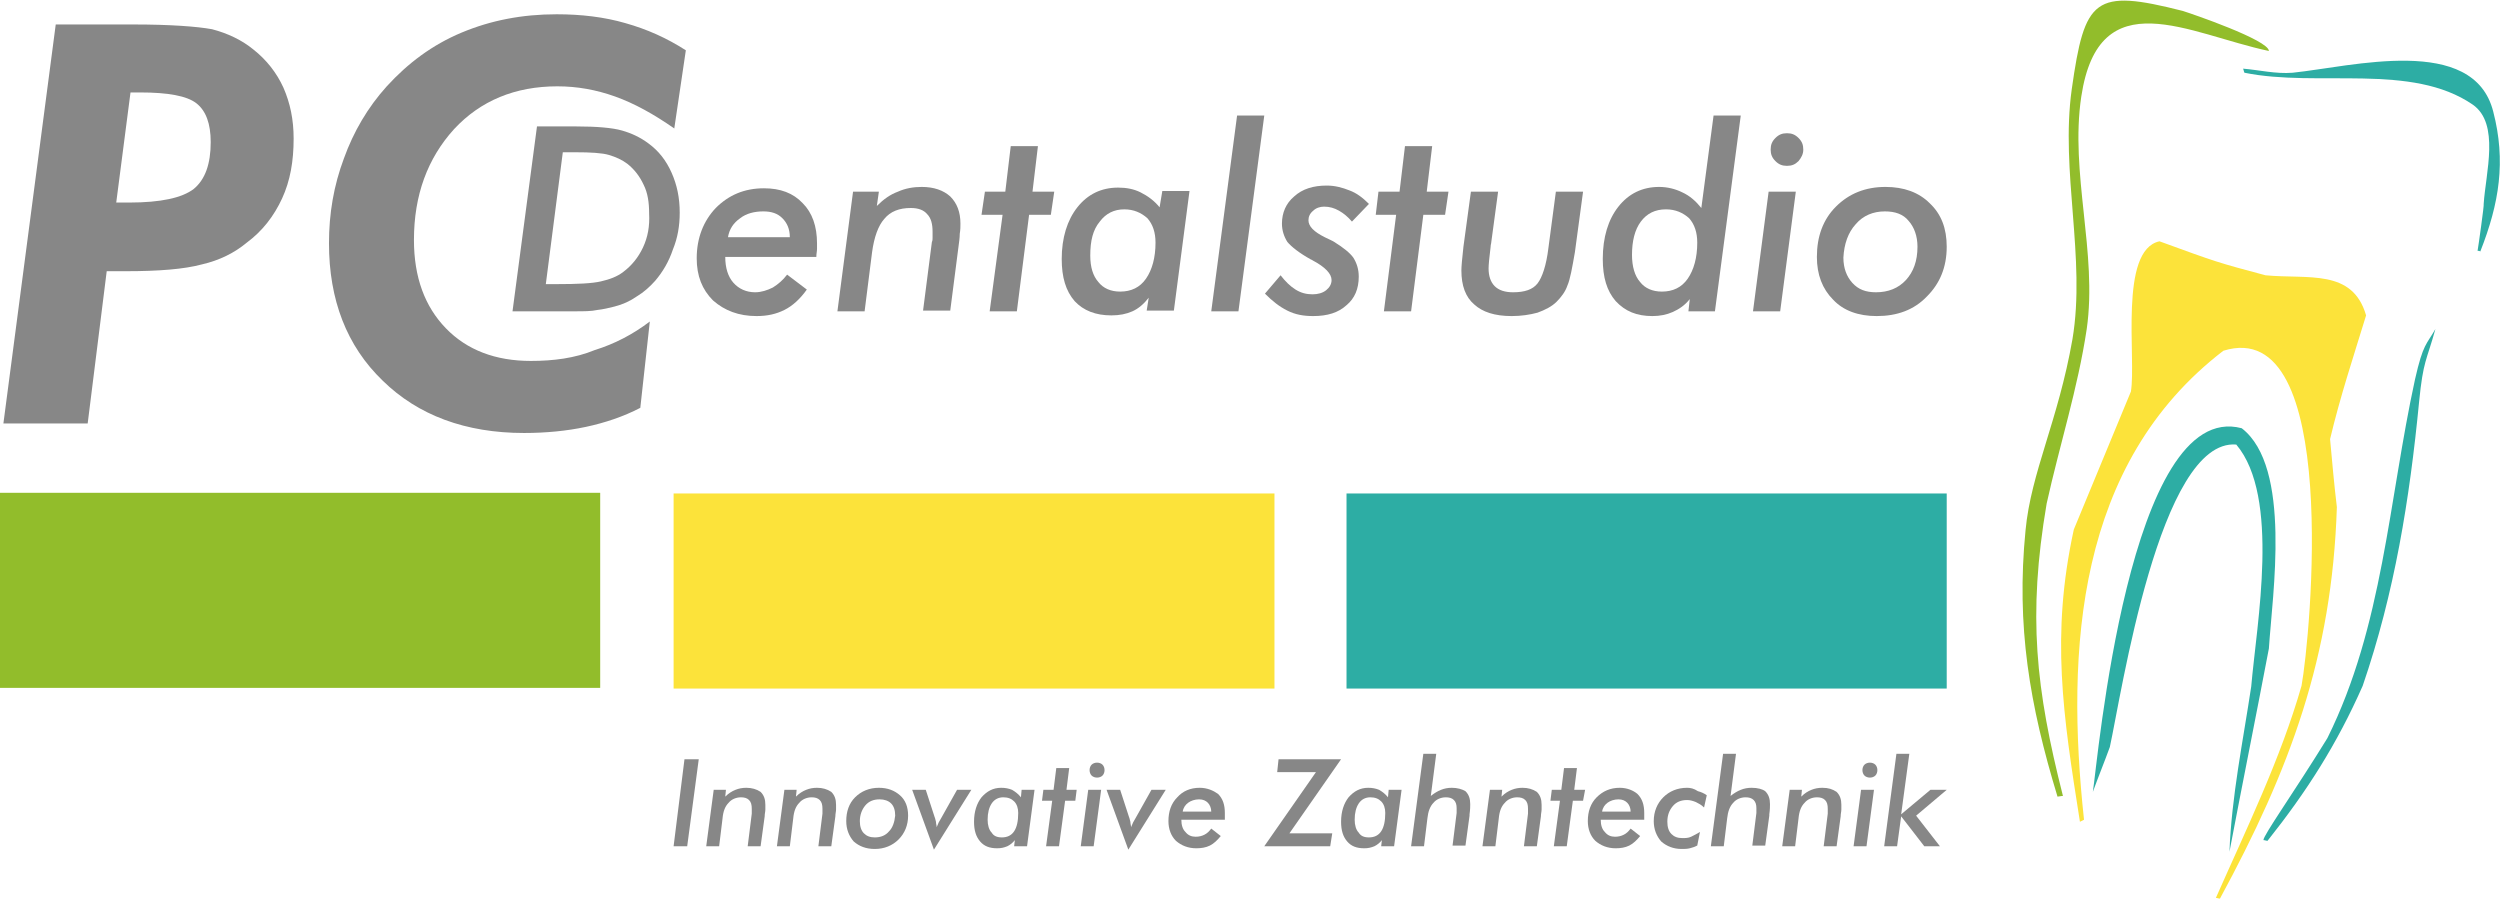 <?xml version="1.0" encoding="utf-8"?>
<!-- Generator: Adobe Illustrator 25.2.3, SVG Export Plug-In . SVG Version: 6.00 Build 0)  -->
<svg version="1.1" xmlns="http://www.w3.org/2000/svg" xmlns:xlink="http://www.w3.org/1999/xlink" x="0px" y="0px" width="367.8px"
	 height="132.3px" viewBox="0 0 367.8 132.3" style="enable-background:new 0 0 367.8 132.3;" xml:space="preserve">
<style type="text/css">
	.Grün_x0020_bogenförmig{fill:url(#SVGID_1_);stroke:#FFFFFF;stroke-width:0.25;stroke-miterlimit:1;}
	.st0{fill:none;}
	.st1{fill:#92BD2B;}
	.st2{fill:#878787;}
	.st3{fill:#FCE33A;}
	.st4{fill:#2DADA4;}
</style>
<linearGradient id="SVGID_1_" gradientUnits="userSpaceOnUse" x1="-47.222" y1="521.991" x2="-46.515" y2="521.284">
	<stop  offset="0" style="stop-color:#1DA238"/>
	<stop  offset="0.983" style="stop-color:#24391D"/>
</linearGradient>
<g id="Ebene_1">
</g>
<g id="Isolationsmodus">
	<g>
		<path class="st0" d="M164.8,42.9c1.6,0,2.9-0.6,3.8-1.9c0.9-1.3,1.4-3,1.4-5.3c0-1.5-0.4-2.7-1.2-3.6c-0.8-0.9-2-1.3-3.4-1.3
			c-1.5,0-2.7,0.6-3.6,1.8c-0.9,1.2-1.4,2.9-1.4,5c0,1.7,0.4,3,1.2,3.9C162.3,42.4,163.4,42.9,164.8,42.9z"/>
		<path class="st0" d="M244.5,42.9c1.6,0,2.9-0.6,3.8-1.9c0.9-1.3,1.4-3.1,1.4-5.3c0-1.5-0.4-2.7-1.2-3.6c-0.8-0.9-1.9-1.3-3.4-1.3
			c-1.5,0-2.8,0.6-3.7,1.8c-0.9,1.2-1.3,2.9-1.3,5c0,1.7,0.4,3,1.2,4C242,42.5,243.1,42.9,244.5,42.9z"/>
		<path class="st0" d="M276.1,42.9c1.8,0,3.3-0.6,4.4-1.8c1.1-1.2,1.7-2.8,1.7-4.9c0-1.6-0.4-2.9-1.3-3.8c-0.8-0.9-2-1.4-3.5-1.4
			c-1.8,0-3.2,0.6-4.3,1.9c-1.1,1.3-1.7,2.9-1.7,4.9c0,1.6,0.4,2.8,1.3,3.7C273.4,42.5,274.6,42.9,276.1,42.9z"/>
		<path class="st0" d="M238.2,117.5c-0.6,0-1.2,0.2-1.6,0.5c-0.4,0.3-0.7,0.8-0.8,1.3h4.3c0-0.6-0.2-1-0.5-1.3
			C239.2,117.7,238.7,117.5,238.2,117.5z"/>
		<path class="st0" d="M28.5,27.9c1.7-1.3,2.5-3.6,2.5-6.9c0-2.7-0.7-4.6-2.1-5.7c-1.4-1.1-4.2-1.6-8.3-1.6h-1.4l-2.1,16.3H19
			C23.6,29.9,26.8,29.2,28.5,27.9z"/>
		<path class="st0" d="M201.6,117.4c-0.7,0-1.3,0.3-1.7,0.9c-0.4,0.6-0.6,1.4-0.6,2.4c0,0.8,0.2,1.4,0.6,1.9
			c0.4,0.4,0.9,0.7,1.5,0.7c0.8,0,1.4-0.3,1.8-0.9c0.4-0.6,0.7-1.4,0.7-2.5c0-0.7-0.2-1.3-0.6-1.7
			C202.8,117.6,202.3,117.4,201.6,117.4z"/>
		<path class="st0" d="M176.4,117.5c-0.6,0-1.2,0.2-1.6,0.5c-0.4,0.3-0.7,0.8-0.8,1.3h4.3c0-0.6-0.2-1-0.5-1.3
			C177.4,117.7,177,117.5,176.4,117.5z"/>
		<path class="st0" d="M115.1,32c-0.7-0.7-1.6-1-2.8-1c-1.3,0-2.5,0.3-3.4,1c-0.9,0.7-1.5,1.6-1.8,2.8h9.1
			C116.1,33.7,115.8,32.7,115.1,32z"/>
		<path class="st0" d="M129.3,117.6c-0.8,0-1.5,0.3-2.1,0.9c-0.5,0.6-0.8,1.4-0.8,2.3c0,0.8,0.2,1.3,0.6,1.8
			c0.4,0.4,0.9,0.6,1.6,0.6c0.9,0,1.6-0.3,2.1-0.9c0.5-0.6,0.8-1.3,0.8-2.3c0-0.8-0.2-1.4-0.6-1.8
			C130.6,117.8,130.1,117.6,129.3,117.6z"/>
		<path class="st0" d="M147.7,117.4c-0.7,0-1.3,0.3-1.7,0.9c-0.4,0.6-0.6,1.4-0.6,2.4c0,0.8,0.2,1.4,0.6,1.9
			c0.4,0.4,0.9,0.7,1.5,0.7c0.8,0,1.4-0.3,1.8-0.9c0.4-0.6,0.7-1.4,0.7-2.5c0-0.7-0.2-1.3-0.6-1.7
			C148.9,117.6,148.3,117.4,147.7,117.4z"/>
		<path class="st0" d="M92.4,24.2c-0.8-0.6-1.7-1.1-2.7-1.3c-1-0.3-2.7-0.4-5-0.4h-1.8l-2.5,19.4h1.6c3.1,0,5.2-0.1,6.5-0.4
			c1.3-0.3,2.4-0.8,3.3-1.4c1.2-0.9,2.2-2.1,2.9-3.6c0.7-1.5,1-3.2,1-5c0-1.6-0.3-3-0.8-4.2C94.2,26,93.4,25,92.4,24.2z"/>
		<path class="st1" d="M301.1,74.1c1.9-8.6,4.6-17,5.9-25.7c1.6-11.2-2.5-22.9-0.8-34.2c2.6-17.2,15.8-9.2,27.6-6.7
			c0-1.6-11.4-5.5-12.7-5.9c-13-3.3-14.4-1.9-16.3,11.5c-1.7,12.1,2.1,24.9,0.1,36.8c-2.1,12-6.1,19.6-6.9,28.1
			c-1.4,14.1,0.6,25.7,4.7,39.2c0.2,0,0.5-0.1,0.8-0.1C299.5,101.3,298.3,90.6,301.1,74.1z"/>
		<rect y="72.5" class="st1" width="88.3" height="28.7"/>
	</g>
	<g>
		<path class="st2" d="M15.7,39.9h2.8c4.9,0,8.6-0.3,11.2-1c2.6-0.6,4.8-1.7,6.6-3.2c2.3-1.7,4-3.9,5.2-6.5c1.2-2.6,1.7-5.5,1.7-8.8
			c0-2.8-0.5-5.2-1.5-7.5c-1-2.2-2.5-4.1-4.4-5.6c-1.7-1.4-3.8-2.4-6.1-3C29,3.9,25.1,3.6,19.6,3.6H8.2L0.5,62.3h12.4L15.7,39.9z
			 M19.2,13.6h1.4c4.1,0,6.9,0.5,8.3,1.6c1.4,1.1,2.1,3,2.1,5.7c0,3.2-0.8,5.5-2.5,6.9c-1.7,1.3-4.8,2-9.5,2h-1.9L19.2,13.6z"/>
		<path class="st2" d="M78.1,53.1c-5.2,0-9.4-1.6-12.5-4.8c-3.1-3.2-4.7-7.5-4.7-13c0-6.6,2-12,5.9-16.3c3.9-4.2,9-6.3,15.2-6.3
			c2.9,0,5.7,0.5,8.5,1.5c2.8,1,5.7,2.6,8.7,4.7l1.7-11.5c-2.8-1.8-5.7-3.1-8.9-4c-3.1-0.9-6.5-1.3-10.1-1.3c-5.1,0-9.7,0.9-14,2.7
			c-4.3,1.8-7.9,4.5-11,7.9c-2.8,3.1-4.9,6.7-6.3,10.6c-1.5,4-2.2,8.1-2.2,12.5c0,8.3,2.6,15.1,7.9,20.2c5.2,5.1,12.2,7.7,20.8,7.7
			c3.2,0,6.3-0.3,9.1-0.9c2.8-0.6,5.5-1.5,8-2.8l1.4-12.7c-2.5,1.9-5.2,3.3-8.1,4.2C84.6,52.7,81.4,53.1,78.1,53.1z"/>
		<path class="st2" d="M100,31.3c0-2.2-0.4-4.1-1.2-5.9c-0.8-1.8-1.9-3.2-3.4-4.3c-1.2-0.9-2.5-1.5-3.9-1.9
			c-1.4-0.4-3.7-0.6-6.7-0.6h-5.8l-3.6,27.2H82h2.6c1.3,0,2.4,0,3.3-0.2c0.9-0.1,1.7-0.3,2.5-0.5c1.2-0.3,2.3-0.8,3.3-1.5
			c1-0.6,1.9-1.4,2.7-2.3c1.1-1.3,2-2.8,2.6-4.6C99.7,35,100,33.2,100,31.3z M94.6,36.4c-0.7,1.5-1.7,2.7-2.9,3.6
			c-0.9,0.7-2,1.1-3.3,1.4c-1.3,0.3-3.4,0.4-6.5,0.4h-1.6l2.5-19.4h1.8c2.3,0,4,0.1,5,0.4c1,0.3,1.9,0.7,2.7,1.3
			c1,0.8,1.8,1.8,2.4,3.1c0.6,1.2,0.8,2.6,0.8,4.2C95.6,33.3,95.3,34.9,94.6,36.4z"/>
		<path class="st2" d="M111.3,46.5c1.6,0,2.9-0.3,4.1-0.9c1.2-0.6,2.3-1.6,3.3-3l-2.9-2.2c-0.6,0.8-1.3,1.4-2.1,1.9
			c-0.8,0.4-1.7,0.7-2.6,0.7c-1.3,0-2.4-0.5-3.2-1.4c-0.8-0.9-1.2-2.2-1.2-3.8h13.4c0-0.5,0.1-0.8,0.1-1.2c0-0.3,0-0.6,0-0.8
			c0-2.5-0.7-4.5-2.1-5.9c-1.4-1.5-3.3-2.2-5.7-2.2c-2.9,0-5.2,1-7.1,2.9c-1.8,1.9-2.8,4.4-2.8,7.4c0,2.6,0.8,4.6,2.4,6.2
			C106.6,45.7,108.7,46.5,111.3,46.5z M108.9,32.1c0.9-0.7,2.1-1,3.4-1c1.2,0,2.1,0.3,2.8,1c0.7,0.7,1.1,1.6,1.1,2.8h-9.1
			C107.3,33.7,107.9,32.8,108.9,32.1z"/>
		<path class="st2" d="M128.3,37.1c0.3-2.2,0.9-3.9,1.8-4.9c0.9-1.1,2.2-1.6,3.9-1.6c1.1,0,1.9,0.3,2.4,0.9c0.6,0.6,0.8,1.5,0.8,2.6
			c0,0.4,0,0.7,0,0.9c0,0.2,0,0.4-0.1,0.6l-1.3,10.1h4l1.2-9.3c0.1-0.8,0.2-1.4,0.2-2c0.1-0.6,0.1-1.1,0.1-1.5c0-1.7-0.5-3-1.5-4
			c-1-0.9-2.4-1.4-4.2-1.4c-1.2,0-2.4,0.2-3.5,0.7c-1.1,0.4-2.1,1.1-3.1,2.1l0.3-2.1h-3.8l-2.3,17.6h4L128.3,37.1z"/>
		<polygon class="st2" points="145.6,45.8 149.6,45.8 151.4,31.6 154.6,31.6 155.1,28.2 151.9,28.2 152.7,21.5 148.7,21.5 
			147.9,28.2 144.9,28.2 144.4,31.6 147.5,31.6 		"/>
		<path class="st2" d="M163.5,46.4c1.2,0,2.2-0.2,3.1-0.6c0.9-0.4,1.7-1.1,2.4-2l-0.3,1.9h4l2.3-17.6h-4l-0.4,2.4
			c-0.8-1-1.8-1.7-2.8-2.2c-1-0.5-2.1-0.7-3.3-0.7c-2.5,0-4.5,1-6,2.9c-1.5,1.9-2.3,4.5-2.3,7.6c0,2.7,0.6,4.7,1.9,6.2
			C159.4,45.7,161.2,46.4,163.5,46.4z M161.8,32.6c0.9-1.2,2.1-1.8,3.6-1.8c1.4,0,2.5,0.5,3.4,1.3c0.8,0.9,1.2,2.1,1.2,3.6
			c0,2.2-0.5,4-1.4,5.3c-0.9,1.3-2.2,1.9-3.8,1.9c-1.4,0-2.5-0.5-3.2-1.4c-0.8-0.9-1.2-2.2-1.2-3.9
			C160.4,35.4,160.8,33.8,161.8,32.6z"/>
		<polygon class="st2" points="186,17 182,17 178.2,45.8 182.2,45.8 		"/>
		<path class="st2" d="M189.4,45.7c1.2,0.6,2.4,0.8,3.8,0.8c2.1,0,3.7-0.5,4.9-1.6c1.2-1,1.8-2.4,1.8-4.2c0-1.1-0.3-2-0.8-2.8
			c-0.5-0.7-1.5-1.5-2.8-2.3c-0.3-0.2-0.8-0.4-1.4-0.7c-1.6-0.8-2.4-1.6-2.4-2.5c0-0.5,0.2-1,0.7-1.4c0.4-0.4,1-0.6,1.6-0.6
			c0.8,0,1.5,0.2,2.2,0.6c0.7,0.4,1.3,0.9,1.9,1.6l2.5-2.6c-0.9-0.9-1.8-1.6-2.9-2c-1-0.4-2.1-0.7-3.3-0.7c-2,0-3.6,0.5-4.8,1.6
			c-1.2,1-1.8,2.4-1.8,4c0,1,0.3,1.9,0.8,2.7c0.6,0.7,1.7,1.6,3.5,2.6c0,0,0.1,0,0.2,0.1c1.9,1,2.8,2,2.8,2.9c0,0.6-0.3,1.1-0.8,1.5
			c-0.5,0.4-1.2,0.6-2,0.6c-0.9,0-1.7-0.2-2.5-0.7c-0.8-0.5-1.5-1.2-2.2-2.1l-2.3,2.7C187.2,44.3,188.2,45.1,189.4,45.7z"/>
		<polygon class="st2" points="203.6,45.8 207.6,45.8 209.4,31.6 212.6,31.6 213.1,28.2 209.9,28.2 210.7,21.5 206.7,21.5 
			205.9,28.2 202.8,28.2 202.4,31.6 205.4,31.6 		"/>
		<path class="st2" d="M222.4,46.5c1.4,0,2.7-0.2,3.8-0.5c1.1-0.4,2.1-0.9,2.8-1.6c0.7-0.7,1.3-1.5,1.6-2.4c0.4-0.9,0.7-2.6,1.1-4.9
			l1.2-8.9h-4l-1.1,8.3c-0.3,2.5-0.9,4.3-1.6,5.2c-0.7,0.9-1.9,1.3-3.6,1.3c-1.2,0-2.1-0.3-2.7-0.9c-0.6-0.6-0.9-1.5-0.9-2.6
			c0-0.5,0.1-1.6,0.3-3.2c0-0.3,0.1-0.5,0.1-0.7l1-7.4h-4l-1.1,8.1l0,0c-0.2,1.8-0.3,2.9-0.3,3.5c0,2.2,0.6,3.9,1.9,5
			C218.1,45.9,219.9,46.5,222.4,46.5z"/>
		<path class="st2" d="M243.1,46.5c1.1,0,2.1-0.2,3-0.6c0.9-0.4,1.8-1,2.5-1.9l-0.2,1.8h3.9l3.8-28.8h-4l-1.8,13.6
			c-0.8-1-1.7-1.8-2.8-2.3c-1-0.5-2.2-0.8-3.4-0.8c-2.5,0-4.5,1-6,2.9c-1.5,1.9-2.3,4.5-2.3,7.7c0,2.7,0.6,4.7,1.9,6.2
			C239.1,45.8,240.8,46.5,243.1,46.5z M241.4,32.6c0.9-1.2,2.1-1.8,3.7-1.8c1.4,0,2.5,0.5,3.4,1.3c0.8,0.9,1.2,2.1,1.2,3.6
			c0,2.2-0.5,4-1.4,5.3c-0.9,1.3-2.2,1.9-3.8,1.9c-1.4,0-2.5-0.5-3.2-1.4c-0.8-0.9-1.2-2.3-1.2-4C240.1,35.5,240.5,33.8,241.4,32.6z
			"/>
		<path class="st2" d="M262.9,24.4c0.7,0,1.2-0.2,1.7-0.7c0.4-0.5,0.7-1,0.7-1.7c0-0.7-0.2-1.2-0.7-1.7c-0.5-0.5-1-0.7-1.7-0.7
			c-0.7,0-1.2,0.2-1.7,0.7c-0.5,0.5-0.7,1-0.7,1.7c0,0.7,0.2,1.2,0.7,1.7C261.7,24.2,262.2,24.4,262.9,24.4z"/>
		<polygon class="st2" points="264.2,28.2 260.2,28.2 257.9,45.8 261.9,45.8 		"/>
		<path class="st2" d="M276.1,46.5c3,0,5.5-0.9,7.4-2.9c1.9-1.9,2.9-4.3,2.9-7.3c0-2.7-0.8-4.8-2.5-6.4c-1.6-1.6-3.8-2.4-6.5-2.4
			c-3,0-5.4,1-7.3,2.9c-1.9,1.9-2.8,4.4-2.8,7.4c0,2.6,0.8,4.7,2.4,6.3C271.2,45.7,273.4,46.5,276.1,46.5z M273,33
			c1.1-1.3,2.6-1.9,4.3-1.9c1.5,0,2.7,0.4,3.5,1.4c0.8,0.9,1.3,2.2,1.3,3.8c0,2.1-0.6,3.7-1.7,4.9c-1.1,1.2-2.6,1.8-4.4,1.8
			c-1.5,0-2.6-0.4-3.5-1.4c-0.8-0.9-1.3-2.1-1.3-3.7C271.3,35.9,271.9,34.2,273,33z"/>
		<polygon class="st2" points="99.1,124.5 101.1,124.5 102.8,111.7 100.7,111.7 		"/>
		<path class="st2" d="M109.8,115.9c-0.6,0-1.1,0.1-1.6,0.3c-0.5,0.2-1,0.5-1.5,1l0.1-1H105l-1.1,8.3h1.9l0.5-4.1
			c0.1-1.1,0.4-1.8,0.9-2.3c0.4-0.5,1.1-0.8,1.8-0.8c0.5,0,0.9,0.1,1.2,0.4c0.3,0.3,0.4,0.7,0.4,1.3c0,0.2,0,0.3,0,0.4
			c0,0.1,0,0.2,0,0.3l-0.6,4.8h1.9l0.6-4.4c0-0.4,0.1-0.7,0.1-1c0-0.3,0-0.5,0-0.7c0-0.8-0.2-1.4-0.7-1.9
			C111.3,116.1,110.6,115.9,109.8,115.9z"/>
		<path class="st2" d="M120.2,115.9c-0.6,0-1.1,0.1-1.6,0.3s-1,0.5-1.5,1l0.1-1h-1.8l-1.1,8.3h1.9l0.5-4.1c0.1-1.1,0.4-1.8,0.9-2.3
			c0.4-0.5,1.1-0.8,1.8-0.8c0.5,0,0.9,0.1,1.2,0.4c0.3,0.3,0.4,0.7,0.4,1.3c0,0.2,0,0.3,0,0.4c0,0.1,0,0.2,0,0.3l-0.6,4.8h1.9
			l0.6-4.4c0-0.4,0.1-0.7,0.1-1c0-0.3,0-0.5,0-0.7c0-0.8-0.2-1.4-0.7-1.9C121.7,116.1,121,115.9,120.2,115.9z"/>
		<path class="st2" d="M129.3,115.9c-1.4,0-2.6,0.5-3.5,1.4c-0.9,0.9-1.3,2.1-1.3,3.5c0,1.2,0.4,2.2,1.1,3c0.8,0.7,1.8,1.1,3.1,1.1
			c1.4,0,2.6-0.5,3.5-1.4c0.9-0.9,1.4-2.1,1.4-3.5c0-1.3-0.4-2.3-1.2-3C131.6,116.3,130.6,115.9,129.3,115.9z M130.8,122.3
			c-0.5,0.6-1.2,0.9-2.1,0.9c-0.7,0-1.2-0.2-1.6-0.6c-0.4-0.4-0.6-1-0.6-1.8c0-0.9,0.3-1.7,0.8-2.3c0.5-0.6,1.2-0.9,2.1-0.9
			c0.7,0,1.3,0.2,1.7,0.6c0.4,0.4,0.6,1,0.6,1.8C131.6,121,131.3,121.8,130.8,122.3z"/>
		<path class="st2" d="M138.5,120.3c-0.1,0.2-0.3,0.5-0.4,0.7c-0.1,0.2-0.2,0.5-0.3,0.7c0-0.3-0.1-0.5-0.1-0.8
			c-0.1-0.3-0.1-0.5-0.2-0.7l-1.3-4h-2l3.2,8.8l5.5-8.8h-2.1L138.5,120.3z"/>
		<path class="st2" d="M150.2,117.3c-0.4-0.5-0.8-0.8-1.3-1.1c-0.5-0.2-1-0.3-1.6-0.3c-1.2,0-2.1,0.5-2.9,1.4
			c-0.7,0.9-1.1,2.1-1.1,3.6c0,1.3,0.3,2.2,0.9,2.9c0.6,0.7,1.4,1,2.5,1c0.6,0,1-0.1,1.5-0.3c0.4-0.2,0.8-0.5,1.1-0.9l-0.1,0.9h1.9
			l1.1-8.3h-1.9L150.2,117.3z M149.2,122.3c-0.4,0.6-1,0.9-1.8,0.9c-0.7,0-1.2-0.2-1.5-0.7c-0.4-0.4-0.6-1.1-0.6-1.9
			c0-1,0.2-1.8,0.6-2.4c0.4-0.6,1-0.9,1.7-0.9c0.7,0,1.2,0.2,1.6,0.6c0.4,0.4,0.6,1,0.6,1.7C149.8,120.8,149.6,121.7,149.2,122.3z"
			/>
		<polygon class="st2" points="157.3,113 155.4,113 155,116.2 153.5,116.2 153.3,117.8 154.8,117.8 153.9,124.5 155.8,124.5 
			156.7,117.8 158.2,117.8 158.4,116.2 156.9,116.2 		"/>
		<polygon class="st2" points="159,124.5 160.9,124.5 162,116.2 160.1,116.2 		"/>
		<path class="st2" d="M161.4,112.2c-0.3,0-0.6,0.1-0.8,0.3c-0.2,0.2-0.3,0.5-0.3,0.8c0,0.3,0.1,0.6,0.3,0.8
			c0.2,0.2,0.5,0.3,0.8,0.3c0.3,0,0.6-0.1,0.8-0.3c0.2-0.2,0.3-0.5,0.3-0.8c0-0.3-0.1-0.6-0.3-0.8
			C162,112.3,161.7,112.2,161.4,112.2z"/>
		<path class="st2" d="M167.1,120.3c-0.1,0.2-0.3,0.5-0.4,0.7c-0.1,0.2-0.2,0.5-0.3,0.7c0-0.3-0.1-0.5-0.1-0.8
			c-0.1-0.3-0.1-0.5-0.2-0.7l-1.3-4h-2l3.2,8.8l5.5-8.8h-2.1L167.1,120.3z"/>
		<path class="st2" d="M176.5,115.9c-1.4,0-2.5,0.5-3.3,1.4c-0.9,0.9-1.3,2.1-1.3,3.5c0,1.2,0.4,2.2,1.1,2.9c0.8,0.7,1.8,1.1,3,1.1
			c0.7,0,1.4-0.1,2-0.4c0.6-0.3,1.1-0.8,1.6-1.4l-1.4-1.1c-0.3,0.4-0.6,0.7-1,0.9c-0.4,0.2-0.8,0.3-1.3,0.3c-0.6,0-1.1-0.2-1.5-0.7
			c-0.4-0.4-0.6-1-0.6-1.8h6.4c0-0.2,0-0.4,0-0.6c0-0.2,0-0.3,0-0.4c0-1.2-0.3-2.1-1-2.8C178.5,116.3,177.6,115.9,176.5,115.9z
			 M174,119.4c0.1-0.6,0.4-1,0.8-1.3c0.4-0.3,1-0.5,1.6-0.5c0.6,0,1,0.2,1.3,0.5c0.3,0.3,0.5,0.8,0.5,1.3H174z"/>
		<polygon class="st2" points="188.1,111.7 187.9,113.6 193.6,113.6 186,124.5 195.7,124.5 196,122.6 189.7,122.6 197.3,111.7 		"/>
		<path class="st2" d="M204.2,117.3c-0.4-0.5-0.8-0.8-1.3-1.1c-0.5-0.2-1-0.3-1.6-0.3c-1.2,0-2.1,0.5-2.9,1.4
			c-0.7,0.9-1.1,2.1-1.1,3.6c0,1.3,0.3,2.2,0.9,2.9c0.6,0.7,1.4,1,2.5,1c0.6,0,1-0.1,1.5-0.3c0.4-0.2,0.8-0.5,1.1-0.9l-0.1,0.9h1.9
			l1.1-8.3h-1.9L204.2,117.3z M203.2,122.3c-0.4,0.6-1,0.9-1.8,0.9c-0.7,0-1.2-0.2-1.5-0.7c-0.4-0.4-0.6-1.1-0.6-1.9
			c0-1,0.2-1.8,0.6-2.4c0.4-0.6,1-0.9,1.7-0.9c0.7,0,1.2,0.2,1.6,0.6c0.4,0.4,0.6,1,0.6,1.7C203.8,120.8,203.6,121.7,203.2,122.3z"
			/>
		<path class="st2" d="M213.6,115.9c-0.6,0-1.1,0.1-1.6,0.3c-0.5,0.2-1,0.5-1.5,0.9l0.8-6.2h-1.9l-1.8,13.6h1.9l0.5-4.1
			c0.1-1,0.4-1.8,0.9-2.3c0.4-0.5,1.1-0.8,1.8-0.8c0.5,0,0.9,0.1,1.2,0.4c0.3,0.3,0.4,0.7,0.4,1.2c0,0.2,0,0.3,0,0.4
			c0,0.1,0,0.2,0,0.3l-0.6,4.8h1.9l0.6-4.4c0,0,0-0.1,0-0.2c0.1-0.7,0.1-1.2,0.1-1.5c0-0.8-0.2-1.4-0.7-1.9
			C215.1,116.1,214.4,115.9,213.6,115.9z"/>
		<path class="st2" d="M224,115.9c-0.6,0-1.1,0.1-1.6,0.3s-1,0.5-1.5,1l0.1-1h-1.8l-1.1,8.3h1.9l0.5-4.1c0.1-1.1,0.4-1.8,0.9-2.3
			c0.4-0.5,1.1-0.8,1.8-0.8c0.5,0,0.9,0.1,1.2,0.4c0.3,0.3,0.4,0.7,0.4,1.3c0,0.2,0,0.3,0,0.4c0,0.1,0,0.2,0,0.3l-0.6,4.8h1.9
			l0.6-4.4c0-0.4,0.1-0.7,0.1-1c0-0.3,0-0.5,0-0.7c0-0.8-0.2-1.4-0.7-1.9C225.5,116.1,224.8,115.9,224,115.9z"/>
		<polygon class="st2" points="232,113 230.1,113 229.7,116.2 228.3,116.2 228.1,117.8 229.5,117.8 228.6,124.5 230.5,124.5 
			231.4,117.8 232.9,117.8 233.2,116.2 231.6,116.2 		"/>
		<path class="st2" d="M238.3,115.9c-1.4,0-2.5,0.5-3.4,1.4c-0.9,0.9-1.3,2.1-1.3,3.5c0,1.2,0.4,2.2,1.1,2.9c0.8,0.7,1.8,1.1,3,1.1
			c0.7,0,1.4-0.1,2-0.4c0.6-0.3,1.1-0.8,1.6-1.4l-1.4-1.1c-0.3,0.4-0.6,0.7-1,0.9c-0.4,0.2-0.8,0.3-1.3,0.3c-0.6,0-1.1-0.2-1.5-0.7
			c-0.4-0.4-0.6-1-0.6-1.8h6.4c0-0.2,0-0.4,0-0.6c0-0.2,0-0.3,0-0.4c0-1.2-0.3-2.1-1-2.8C240.3,116.3,239.4,115.9,238.3,115.9z
			 M235.7,119.4c0.1-0.6,0.4-1,0.8-1.3c0.4-0.3,1-0.5,1.6-0.5c0.6,0,1,0.2,1.3,0.5c0.3,0.3,0.5,0.8,0.5,1.3H235.7z"/>
		<path class="st2" d="M248.2,115.9c-1.4,0-2.6,0.5-3.5,1.4c-0.9,0.9-1.4,2.1-1.4,3.5c0,1.2,0.4,2.2,1.1,3c0.8,0.7,1.8,1.1,3,1.1
			c0.4,0,0.8,0,1.2-0.1c0.4-0.1,0.7-0.2,1.1-0.4l0.4-2c-0.5,0.3-0.9,0.5-1.3,0.7c-0.4,0.2-0.9,0.2-1.3,0.2c-0.7,0-1.2-0.2-1.6-0.6
			c-0.4-0.4-0.6-1-0.6-1.8c0-1,0.3-1.7,0.8-2.3c0.5-0.6,1.2-0.9,2.1-0.9c0.4,0,0.8,0.1,1.3,0.3c0.4,0.2,0.8,0.4,1.2,0.8l0.4-1.8
			c-0.4-0.3-0.9-0.5-1.3-0.6C249.2,116,248.7,115.9,248.2,115.9z"/>
		<path class="st2" d="M257.7,115.9c-0.6,0-1.1,0.1-1.6,0.3c-0.5,0.2-1,0.5-1.5,0.9l0.8-6.2h-1.9l-1.8,13.6h1.9l0.5-4.1
			c0.1-1,0.4-1.8,0.9-2.3c0.4-0.5,1.1-0.8,1.8-0.8c0.5,0,0.9,0.1,1.2,0.4c0.3,0.3,0.4,0.7,0.4,1.2c0,0.2,0,0.3,0,0.4
			c0,0.1,0,0.2,0,0.3l-0.6,4.8h1.9l0.6-4.4c0,0,0-0.1,0-0.2c0.1-0.7,0.1-1.2,0.1-1.5c0-0.8-0.2-1.4-0.7-1.9
			C259.3,116.1,258.6,115.9,257.7,115.9z"/>
		<path class="st2" d="M268.1,115.9c-0.6,0-1.1,0.1-1.6,0.3c-0.5,0.2-1,0.5-1.5,1l0.1-1h-1.8l-1.1,8.3h1.9l0.5-4.1
			c0.1-1.1,0.4-1.8,0.9-2.3c0.4-0.5,1.1-0.8,1.8-0.8c0.5,0,0.9,0.1,1.2,0.4c0.3,0.3,0.4,0.7,0.4,1.3c0,0.2,0,0.3,0,0.4
			c0,0.1,0,0.2,0,0.3l-0.6,4.8h1.9l0.6-4.4c0-0.4,0.1-0.7,0.1-1c0-0.3,0-0.5,0-0.7c0-0.8-0.2-1.4-0.7-1.9
			C269.6,116.1,269,115.9,268.1,115.9z"/>
		<polygon class="st2" points="272.7,124.5 274.6,124.5 275.7,116.2 273.8,116.2 		"/>
		<path class="st2" d="M275.1,112.2c-0.3,0-0.6,0.1-0.8,0.3c-0.2,0.2-0.3,0.5-0.3,0.8c0,0.3,0.1,0.6,0.3,0.8
			c0.2,0.2,0.5,0.3,0.8,0.3c0.3,0,0.6-0.1,0.8-0.3c0.2-0.2,0.3-0.5,0.3-0.8c0-0.3-0.1-0.6-0.3-0.8
			C275.7,112.3,275.4,112.2,275.1,112.2z"/>
		<polygon class="st2" points="284,116.2 279.7,119.8 280.9,110.9 279,110.9 277.2,124.5 279.1,124.5 279.7,120.1 283.1,124.5 
			285.4,124.5 281.9,120 286.4,116.2 		"/>
	</g>
	<path class="st3" d="M342.8,64.6c1.5-6.3,3.4-12,5.3-18.2c-2-6.9-8.5-5.3-14.8-5.9c-7.1-1.9-7.1-1.9-15.6-5
		c-6,1.3-3.4,17.2-4.2,22.1c-2.8,6.8-5.6,13.5-8.4,20.3c-3.4,15.6-1.6,27.2,0.9,43c0.2-0.1,0.4-0.2,0.6-0.3
		c-2.7-25.1-1.1-52.4,20.5-69c17.4-5.4,12.8,42.2,11.5,49.3c-3.1,10.8-8.1,21-12.6,31.2c0.2,0,0.4,0.1,0.6,0.1
		c10.3-19,16.5-35.6,17.2-57.6C343.4,71.3,343.1,67.9,342.8,64.6z"/>
	<rect x="99.1" y="72.6" class="st3" width="88.4" height="28.7"/>
	<path class="st4" d="M331.2,101c-1.2,8-2.9,16.2-3.2,24.3c1.9-10,3.9-19.9,5.8-29.9c0.5-7.9,3.4-26.7-4-32.4
		c-16.6-4.4-21.2,49.2-21.9,53.5c0.8-2.2,1.7-4.4,2.5-6.6c1.7-7.7,7.3-45.4,18.6-44.5C335.5,73.1,332,91.7,331.2,101z"/>
	<path class="st4" d="M342.4,108.6c-4.8,7.8-9.5,14.4-9.4,15c0.2,0,0.4,0.1,0.6,0.1c5.8-7.3,10.2-14.2,14-22.8
		c4.7-13.7,6.9-27.4,8.3-41.8c0.6-6.1,1.1-6,2.4-10.7c-1.3,2.3-1.8,2.1-3,7.4C351.4,73.7,350.6,92.1,342.4,108.6z"/>
	<path class="st4" d="M366.8,16.4C363.9,5,346,9.8,337.3,10.7c-2.5,0.2-4.9-0.4-7.3-0.6c0.1,0.2,0.1,0.4,0.2,0.6
		c10.8,2.2,24.6-1.5,33.6,4.7c4,2.8,1.9,10,1.6,14.6c0.1,0-0.8,6.4-0.9,6.9c0.1,0,0.3,0,0.4,0.1C367.7,29.9,368.7,23.7,366.8,16.4z"
		/>
	<rect x="198.1" y="72.6" class="st4" width="88.3" height="28.7"/>
</g>
</svg>
